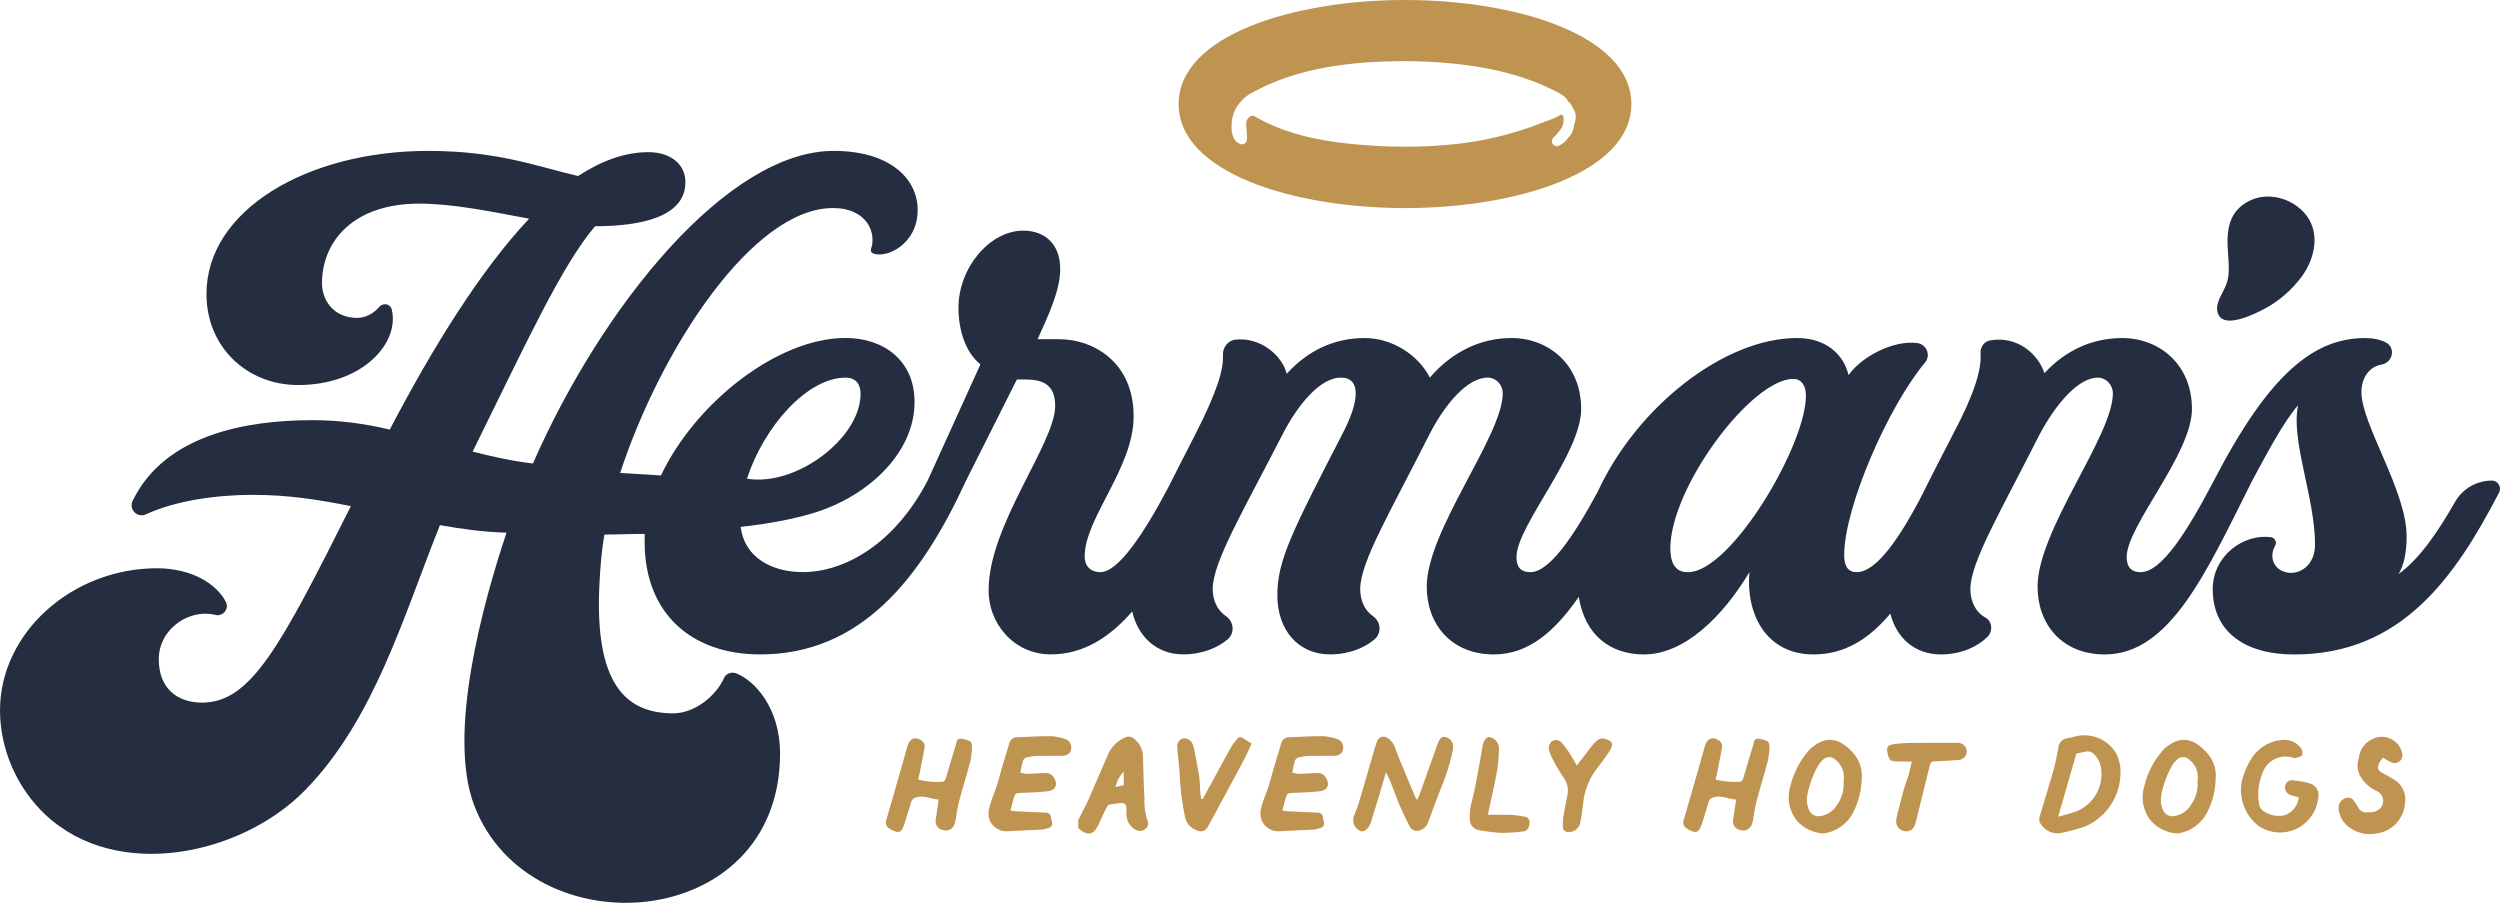 <?xml version="1.0" encoding="UTF-8"?> <svg xmlns="http://www.w3.org/2000/svg" xmlns:xlink="http://www.w3.org/1999/xlink" xmlns:xodm="http://www.corel.com/coreldraw/odm/2003" xml:space="preserve" width="194.086mm" height="70.093mm" version="1.1" style="shape-rendering:geometricPrecision; text-rendering:geometricPrecision; image-rendering:optimizeQuality; fill-rule:evenodd; clip-rule:evenodd" viewBox="0 0 193.734 69.965"> <defs> <style type="text/css"> .fil0 {fill:#242E40} .fil1 {fill:#BF9450} </style> </defs> <g id="Layer_x0020_1">  <g id="_734700912"> <path class="fil0" d="M190.248 38.895c-1.189,2.081 -2.668,4.376 -4.382,5.592 0.44,-0.681 0.634,-1.75 0.634,-2.919 0,-3.55 -3.503,-8.659 -3.503,-11.188 0,-1.158 0.667,-1.981 1.536,-2.122 0.895,-0.144 1.153,-1.32 0.342,-1.728 -0.422,-0.211 -0.962,-0.334 -1.586,-0.334 -3.989,0 -7.443,2.773 -11.724,11.043 -2.042,3.892 -4.036,7.101 -5.692,7.101 -0.731,0 -1.07,-0.439 -1.07,-1.167 0,-2.431 5.059,-7.979 5.059,-11.479 0,-3.501 -2.578,-5.498 -5.4,-5.498 -2.286,0 -4.378,0.925 -6.031,2.723 -0.469,-1.456 -2.072,-2.912 -4.206,-2.542 -0.469,0.081 -0.78,0.525 -0.744,1 0.091,1.22 -0.451,3.106 -2.154,6.309 -1.047,2.028 -1.889,3.667 -2.564,5.031 -1.55,2.914 -3.339,5.62 -4.878,5.62 -0.731,0 -0.972,-0.536 -0.972,-1.314 0,-3.714 3.415,-11.527 6.264,-14.927 0.472,-0.564 0.122,-1.422 -0.611,-1.514 -1.865,-0.231 -4.3,1.053 -5.314,2.481 -0.389,-1.606 -1.75,-2.87 -3.99,-2.87 -5.672,0 -12.442,5.367 -15.451,11.918 -1.884,3.483 -3.743,6.226 -5.223,6.226 -0.778,0 -1.07,-0.439 -1.07,-1.167 0,-2.431 5.012,-7.979 5.012,-11.479 0,-3.5 -2.578,-5.497 -5.4,-5.497 -2.384,0 -4.62,1.069 -6.323,3.064 -0.925,-1.8 -2.966,-3.064 -5.059,-3.064 -2.286,0 -4.378,0.925 -6.031,2.773 -0.367,-1.431 -2.039,-2.859 -3.975,-2.648 -0.591,0.064 -1,0.605 -0.972,1.2 0.047,1.069 -0.378,2.689 -2.153,6.165 -0.822,1.603 -1.517,2.958 -2.106,4.131 -1.9,3.584 -3.857,6.52 -5.24,6.52 -0.778,0 -1.217,-0.486 -1.217,-1.217 0,-2.967 3.795,-6.859 3.795,-10.848 0,-4.328 -3.259,-5.984 -5.74,-5.984l-1.703 0c0.778,-1.703 1.75,-3.795 1.75,-5.351 0.047,-1.944 -1.12,-3.064 -2.87,-3.064 -2.578,0 -5.012,2.869 -5.012,5.984 0,1.703 0.537,3.453 1.703,4.378l-4.087 8.998c-2.578,4.962 -6.47,7.101 -9.679,7.101 -2.384,0 -4.523,-1.119 -4.814,-3.503 2.236,-0.244 4.281,-0.633 5.934,-1.167 4.134,-1.361 7.54,-4.67 7.54,-8.511 0,-3.259 -2.434,-4.962 -5.35,-4.962 -5.253,0 -11.627,5.008 -14.301,10.654l-3.162 -0.195c3.162,-9.631 10.265,-20.527 16.491,-20.527 2.681,0 3.384,1.975 2.947,3.172 -0.044,0.125 0.014,0.272 0.134,0.328 0.992,0.458 3.484,-0.658 3.484,-3.356 0,-2.333 -2.042,-4.573 -6.518,-4.573 -8.172,0 -17.901,11.918 -23.299,24.225 -1.653,-0.195 -3.162,-0.537 -4.67,-0.925 4.183,-8.465 6.859,-14.349 9.484,-17.462 3.698,0 7.004,-0.778 7.004,-3.406 0,-1.458 -1.217,-2.334 -2.87,-2.334 -1.847,0 -3.647,0.681 -5.448,1.848 -3.309,-0.778 -6.275,-1.945 -11.626,-1.945 -9.34,0 -17.172,4.573 -17.172,11.09 0,4.133 3.162,7.053 7.101,7.053 5.064,0 7.896,-3.314 7.253,-5.87 -0.108,-0.434 -0.675,-0.525 -0.966,-0.184 -0.411,0.483 -1.022,0.85 -1.714,0.85 -1.897,0 -2.722,-1.458 -2.722,-2.675 0,-3.259 2.431,-6.179 7.539,-6.179 2.628,0 5.643,0.634 8.512,1.167 -3.795,4.037 -7.493,10.021 -10.798,16.344 -1.847,-0.439 -3.795,-0.731 -5.984,-0.731 -5.012,0 -11.441,1.075 -13.941,6.253 -0.32,0.659 0.363,1.355 1.028,1.047 2.317,-1.075 5.508,-1.512 8.292,-1.512 2.783,0 5.156,0.389 7.59,0.875 -5.448,10.849 -7.734,15.226 -11.529,15.226 -1.944,0 -3.356,-1.119 -3.356,-3.356 0,-2.42 2.442,-3.937 4.359,-3.442 0.603,0.156 1.12,-0.45 0.839,-1.005 -0.703,-1.381 -2.628,-2.609 -5.343,-2.609 -6.614,0.014 -12.159,5.023 -12.159,11.007 0,3.028 1.314,6.02 3.517,8.09 5.573,5.228 15.204,3.111 20.096,-1.87 5.415,-5.509 7.668,-13.585 10.482,-20.569 1.653,0.292 3.309,0.536 5.156,0.583 -1.823,5.47 -4.617,15.571 -2.508,21.124 4.278,11.268 23.702,9.948 23.705,-3.992 0,-3.637 -2.039,-5.706 -3.406,-6.231 -0.364,-0.139 -0.786,0.019 -0.942,0.375 -0.555,1.27 -2.175,2.725 -3.939,2.725 -3.795,0 -6.09,-2.453 -5.709,-10.012 0.058,-1.167 0.144,-2.481 0.389,-3.842 1.022,0 2.092,-0.05 3.114,-0.05l0 0.633c0,5.498 3.6,8.707 8.951,8.707 7.782,0 12.451,-5.837 15.957,-13.474l3.939 -7.832c1.264,0 2.967,-0.147 2.967,2.042 0,2.919 -5.156,9.242 -5.156,14.251 -0.05,2.528 1.898,5.009 4.814,5.009 2.506,0 4.531,-1.286 6.315,-3.326 0.433,1.945 1.886,3.326 3.947,3.326 1.492,0 2.689,-0.52 3.445,-1.167 0.581,-0.497 0.486,-1.383 -0.15,-1.811 -0.642,-0.433 -1.008,-1.211 -1.008,-2.08 0,-2.092 2.383,-6.081 5.4,-11.965 1.217,-2.383 2.967,-4.426 4.523,-4.426 1.556,0 1.508,1.75 0.097,4.426 -3.939,7.637 -5.009,9.776 -5.009,12.451 0,2.675 1.605,4.573 4.087,4.573 1.492,0 2.692,-0.522 3.447,-1.17 0.578,-0.497 0.486,-1.378 -0.142,-1.808 -0.627,-0.433 -0.972,-1.211 -0.972,-2.08 0,-2.092 2.334,-5.984 5.351,-11.965 1.217,-2.383 2.967,-4.428 4.526,-4.426 0.642,0 1.158,0.542 1.167,1.183 0.039,3.292 -5.887,10.623 -5.887,15.016 0,2.92 1.898,5.253 5.206,5.253 2.667,0 4.722,-1.778 6.575,-4.465 0.469,2.987 2.464,4.465 5.05,4.465 3.162,0 6.128,-2.967 8.173,-6.373 -0.292,3.259 1.315,6.373 4.962,6.373 2.426,0 4.292,-1.189 5.959,-3.164 0.464,1.861 1.873,3.164 3.918,3.164 1.605,0 2.878,-0.628 3.606,-1.361 0.441,-0.445 0.381,-1.211 -0.172,-1.509 -0.739,-0.4 -1.15,-1.242 -1.15,-2.189 0,-2.092 2.334,-5.984 5.351,-11.965 1.273,-2.397 3.034,-4.448 4.547,-4.425 0.644,0.008 1.148,0.583 1.145,1.228 -0.016,3.314 -5.836,10.595 -5.836,14.968 0,2.92 1.897,5.253 5.205,5.253 5.11,0 7.93,-6.517 11.432,-13.474 1.265,-2.333 2.384,-4.475 3.55,-5.836 -0.583,2.725 1.314,7.15 1.314,10.798 0,1.458 -0.973,2.189 -1.847,2.189 -0.876,0 -1.458,-0.583 -1.458,-1.314 0,-0.308 0.081,-0.569 0.209,-0.772 0.167,-0.27 -0.005,-0.634 -0.319,-0.675 -2.104,-0.289 -4.512,1.419 -4.512,4.028 0,3.259 2.434,5.059 6.323,5.059 8.314,0 12.46,-5.989 15.867,-12.546 0.219,-0.422 -0.083,-0.928 -0.561,-0.928 -1.18,0 -2.267,0.631 -2.852,1.653l0 -0.003zm-124.727 -9.631l0 0c0.828,0 1.167,0.536 1.167,1.264 0,3.406 -4.962,7.198 -8.804,6.568 1.314,-4.037 4.67,-7.831 7.637,-7.831zm65.281 15.079l0 0c-0.731,0 -1.361,-0.389 -1.361,-1.847 0,-4.717 6.276,-13.135 9.534,-13.135 0.583,0 0.971,0.486 0.971,1.264 0.051,3.795 -5.789,13.718 -9.145,13.718z"></path> <path class="fil1" d="M108.878 0c-8.718,0 -17.543,2.77 -17.543,8.062 0,5.293 8.826,8.062 17.543,8.062 8.717,0 17.544,-2.77 17.544,-8.062 0,-5.292 -8.826,-8.062 -17.544,-8.062zm13.115 9.67l0 0c-0.053,0.369 -0.178,0.75 -0.456,0.986 -0.192,0.297 -0.451,0.508 -0.775,0.655 -0.153,0.07 -0.358,-0.03 -0.442,-0.161 -0.086,-0.139 -0.08,-0.353 0.045,-0.47 0.158,-0.15 0.303,-0.311 0.439,-0.48 0.041,-0.05 0.08,-0.103 0.119,-0.155 0.006,-0.006 0.006,-0.009 0.006,-0.009 0,-0.003 0.003,-0.006 0.011,-0.017 0.019,-0.03 0.041,-0.061 0.061,-0.091 0.025,-0.039 0.047,-0.084 0.073,-0.122 0.005,-0.017 0.008,-0.028 0.013,-0.047 0.023,-0.083 0.042,-0.167 0.062,-0.25 0.016,-0.122 0.027,-0.244 0.022,-0.372 0,-0.05 -0.011,-0.097 -0.019,-0.147 -0.02,-0.019 -0.039,-0.036 -0.061,-0.052 0.064,0.047 -0.061,-0.034 -0.084,-0.047 -0.009,-0.006 -0.017,-0.014 -0.025,-0.019 -0.375,0.247 -0.833,0.394 -1.233,0.553 -0.725,0.286 -1.458,0.544 -2.203,0.769 -1.489,0.453 -3.02,0.778 -4.567,0.95 -2.819,0.32 -5.684,0.286 -8.504,-0.014 -2.461,-0.264 -4.939,-0.802 -7.109,-2.039 -0.064,-0.036 -0.136,-0.078 -0.211,-0.125 -0.164,0 -0.305,0.042 -0.436,0.2 -0.178,0.216 -0.153,0.508 -0.13,0.778 0.028,0.32 0.067,0.625 0.03,0.945 -0.022,0.2 -0.283,0.342 -0.467,0.286 -0.753,-0.231 -0.761,-1.209 -0.684,-1.85 0.103,-0.845 0.653,-1.583 1.361,-2.033 0.008,-0.006 0.019,-0.006 0.027,-0.011 0.051,-0.03 0.1,-0.058 0.15,-0.086 3.617,-1.998 7.804,-2.453 11.873,-2.453 2.439,0 4.728,0.22 6.806,0.653 1.661,0.347 3.225,0.861 4.745,1.611 0.361,0.178 0.927,0.461 1.089,0.848 0.008,0.014 0.022,0.025 0.031,0.036 0.017,0.014 0.033,0.02 0.047,0.034 0.13,0.122 0.222,0.281 0.289,0.45 0.288,0.367 0.272,0.831 0.106,1.286l0 0.014z"></path> <path class="fil1" d="M72.738 61.962c-0.603,-0.033 -1.136,-0.369 -1.747,-0.172 -0.18,0.034 -0.325,0.17 -0.375,0.345 -0.136,0.456 -0.275,0.909 -0.417,1.364 -0.058,0.211 -0.131,0.42 -0.22,0.623 -0.167,0.358 -0.325,0.422 -0.67,0.286 -0.139,-0.052 -0.27,-0.123 -0.391,-0.208 -0.253,-0.136 -0.35,-0.448 -0.222,-0.706 0.294,-1.028 0.597,-2.053 0.892,-3.081 0.247,-0.864 0.494,-1.725 0.733,-2.589 0.161,-0.583 0.561,-0.767 1.045,-0.475 0.228,0.13 0.339,0.397 0.272,0.653 -0.114,0.633 -0.244,1.264 -0.369,1.9 -0.034,0.164 -0.075,0.328 -0.117,0.511 0.592,0.147 1.2,0.205 1.808,0.172 0.267,0 0.314,-0.197 0.372,-0.394 0.242,-0.814 0.478,-1.628 0.728,-2.436 0.062,-0.2 0.062,-0.509 0.328,-0.511 0.275,0.011 0.544,0.08 0.792,0.203 0.091,0.042 0.152,0.264 0.147,0.4 -0.006,0.389 -0.053,0.778 -0.136,1.158 -0.264,1.017 -0.583,2.02 -0.853,3.037 -0.134,0.506 -0.208,1.03 -0.294,1.548 -0.1,0.603 -0.478,0.88 -1.003,0.728 -0.183,-0.039 -0.344,-0.153 -0.442,-0.314 -0.097,-0.161 -0.125,-0.353 -0.078,-0.536 0.067,-0.486 0.144,-0.97 0.219,-1.497l-0.003 -0.006z"></path> <path class="fil1" d="M79.072 59.875c0.169,0.047 0.342,0.078 0.517,0.092 0.472,-0.008 0.95,-0.047 1.42,-0.061 0.255,-0.019 0.5,0.1 0.642,0.314 0.358,0.53 0.186,1.017 -0.425,1.092 -0.68,0.086 -1.369,0.097 -2.055,0.131 -0.486,0.022 -0.505,0.025 -0.645,0.514 -0.078,0.275 -0.141,0.553 -0.219,0.864 0.164,0.019 0.289,0.041 0.413,0.047 0.753,0.036 1.503,0.075 2.256,0.098 0.269,0.008 0.439,0.097 0.472,0.394 0.014,0.117 0.056,0.231 0.073,0.345 0.03,0.1 0.016,0.205 -0.036,0.294 -0.052,0.089 -0.139,0.153 -0.242,0.172 -0.186,0.061 -0.381,0.1 -0.575,0.122 -0.883,0.05 -1.767,0.067 -2.648,0.125 -0.584,0.017 -1.117,-0.333 -1.333,-0.875 -0.114,-0.336 -0.114,-0.7 0,-1.036 0.131,-0.525 0.364,-1.02 0.536,-1.534 0.128,-0.383 0.22,-0.778 0.333,-1.172 0.22,-0.747 0.439,-1.495 0.669,-2.237 0.081,-0.266 0.334,-0.447 0.611,-0.43 0.864,-0.036 1.734,-0.092 2.6,-0.086 0.378,0.019 0.747,0.095 1.103,0.22 0.336,0.105 0.539,0.45 0.463,0.794 -0.047,0.32 -0.283,0.503 -0.691,0.509 -0.605,0.008 -1.214,0 -1.819,0.005 -0.181,0 -0.361,0.014 -0.539,0.042 -0.641,0.111 -0.641,0.114 -0.791,0.783 -0.028,0.142 -0.05,0.275 -0.089,0.475z"></path> <path class="fil1" d="M83.553 63.553c0.286,-0.572 0.594,-1.133 0.856,-1.72 0.509,-1.142 0.981,-2.3 1.486,-3.445 0.284,-0.575 0.764,-1.028 1.356,-1.272 0.164,-0.064 0.35,-0.047 0.5,0.042 0.494,0.312 0.802,0.845 0.825,1.428 0.028,1.086 0.047,2.175 0.111,3.258 -0.033,0.592 0.047,1.183 0.236,1.745 0.112,0.222 0.042,0.494 -0.158,0.639 -0.203,0.183 -0.5,0.217 -0.739,0.086 -0.431,-0.217 -0.708,-0.653 -0.728,-1.133 -0.017,-0.15 -0.006,-0.306 -0.009,-0.458 -0.013,-0.445 -0.1,-0.528 -0.542,-0.486 -0.228,0.019 -0.452,0.072 -0.68,0.091 -0.2,0.017 -0.275,0.158 -0.344,0.314 -0.181,0.381 -0.378,0.756 -0.544,1.145 -0.339,0.786 -0.751,1.153 -1.62,0.384l-0.006 -0.611 0 -0.006zm3.531 -2.711l0 0 0 -1.05c-0.325,0.327 -0.544,0.747 -0.63,1.203l0.63 -0.153z"></path> <path class="fil1" d="M93.19 61.931c0.283,-0.514 0.567,-1.025 0.847,-1.539 0.453,-0.828 0.894,-1.664 1.358,-2.487 0.139,-0.228 0.3,-0.444 0.475,-0.644 0.047,-0.069 0.122,-0.117 0.205,-0.128 0.084,-0.014 0.17,0.008 0.236,0.058 0.211,0.128 0.417,0.258 0.675,0.422 -0.236,0.576 -0.497,1.101 -0.772,1.617 -0.564,1.056 -1.136,2.108 -1.703,3.162 -0.298,0.547 -0.583,1.1 -0.892,1.639 -0.069,0.17 -0.211,0.303 -0.386,0.361 -0.175,0.058 -0.366,0.036 -0.525,-0.061 -0.467,-0.167 -0.808,-0.575 -0.886,-1.067 -0.217,-1.047 -0.35,-2.111 -0.4,-3.178 -0.028,-0.625 -0.112,-1.25 -0.172,-1.875 -0.008,-0.103 -0.019,-0.203 -0.019,-0.306 -0.036,-0.292 0.134,-0.572 0.411,-0.677 0.284,-0.053 0.572,0.075 0.725,0.32 0.075,0.13 0.128,0.275 0.156,0.424 0.142,0.717 0.286,1.431 0.4,2.151 0.061,0.4 0.056,0.811 0.086,1.217 0.017,0.192 0.053,0.384 0.08,0.578l0.097 0.011 0.003 0.003z"></path> <path class="fil1" d="M100.146 59.875c0.17,0.047 0.342,0.078 0.517,0.092 0.472,-0.008 0.95,-0.047 1.42,-0.061 0.255,-0.019 0.499,0.1 0.641,0.314 0.358,0.53 0.186,1.017 -0.425,1.092 -0.681,0.086 -1.37,0.097 -2.056,0.131 -0.486,0.022 -0.505,0.025 -0.644,0.514 -0.078,0.275 -0.142,0.553 -0.22,0.864 0.164,0.019 0.289,0.041 0.414,0.047 0.753,0.036 1.503,0.075 2.256,0.098 0.269,0.008 0.439,0.097 0.472,0.394 0.014,0.117 0.056,0.231 0.072,0.345 0.031,0.1 0.017,0.205 -0.036,0.294 -0.053,0.089 -0.139,0.153 -0.242,0.172 -0.186,0.061 -0.38,0.1 -0.575,0.122 -0.883,0.05 -1.767,0.067 -2.647,0.125 -0.583,0.017 -1.117,-0.333 -1.334,-0.875 -0.114,-0.336 -0.114,-0.7 0,-1.036 0.131,-0.525 0.364,-1.02 0.537,-1.534 0.128,-0.383 0.219,-0.778 0.333,-1.172 0.22,-0.747 0.439,-1.495 0.669,-2.237 0.081,-0.266 0.333,-0.447 0.611,-0.43 0.864,-0.036 1.734,-0.092 2.6,-0.086 0.378,0.019 0.747,0.095 1.103,0.22 0.336,0.105 0.539,0.45 0.464,0.794 -0.047,0.32 -0.283,0.503 -0.692,0.509 -0.605,0.008 -1.214,0 -1.819,0.005 -0.181,0 -0.362,0.014 -0.539,0.042 -0.644,0.111 -0.644,0.114 -0.792,0.783 -0.027,0.142 -0.05,0.275 -0.089,0.475z"></path> <path class="fil1" d="M109.822 61.979c0.061,-0.112 0.114,-0.228 0.164,-0.345 0.456,-1.278 0.911,-2.556 1.364,-3.833 0.023,-0.064 0.045,-0.128 0.069,-0.192 0.195,-0.464 0.328,-0.564 0.631,-0.489 0.373,0.103 0.611,0.464 0.559,0.848 -0.022,0.186 -0.067,0.369 -0.108,0.55 -0.22,0.925 -0.52,1.829 -0.892,2.704 -0.33,0.817 -0.628,1.647 -0.925,2.478 -0.078,0.259 -0.264,0.472 -0.514,0.581 -0.164,0.111 -0.367,0.139 -0.556,0.081 -0.189,-0.058 -0.339,-0.203 -0.408,-0.386 -0.289,-0.553 -0.553,-1.122 -0.797,-1.697 -0.238,-0.559 -0.43,-1.139 -0.658,-1.703 -0.086,-0.214 -0.197,-0.419 -0.344,-0.736 -0.208,0.712 -0.378,1.306 -0.559,1.9 -0.2,0.667 -0.411,1.331 -0.617,1.994 -0.009,0.034 -0.022,0.064 -0.033,0.098 -0.172,0.419 -0.503,0.664 -0.767,0.575 -0.422,-0.178 -0.65,-0.636 -0.537,-1.081 0.075,-0.258 0.2,-0.502 0.289,-0.761 0.1,-0.286 0.183,-0.578 0.272,-0.87 0.058,-0.195 0.111,-0.392 0.172,-0.586 0.275,-0.944 0.547,-1.892 0.823,-2.836 0.069,-0.264 0.152,-0.522 0.247,-0.778 0.042,-0.175 0.167,-0.32 0.339,-0.38 0.169,-0.061 0.358,-0.028 0.503,0.083 0.195,0.125 0.353,0.3 0.461,0.503 0.186,0.378 0.308,0.786 0.47,1.178 0.403,0.97 0.808,1.939 1.214,2.906 0.039,0.069 0.083,0.133 0.136,0.194l0.003 0.003z"></path> <path class="fil1" d="M115.309 63.14c0.642,0 1.228,-0.017 1.814,0.005 0.339,0.022 0.675,0.069 1.009,0.142 0.119,0.009 0.231,0.064 0.305,0.155 0.075,0.091 0.111,0.211 0.097,0.331 -0.014,0.328 -0.15,0.605 -0.444,0.653 -0.401,0.058 -0.803,0.091 -1.209,0.103 -0.225,0.019 -0.453,0.022 -0.678,0.005 -0.567,-0.036 -1.131,-0.108 -1.686,-0.222 -0.389,-0.114 -0.647,-0.483 -0.617,-0.889 -0.014,-0.439 0.036,-0.878 0.153,-1.303 0.225,-0.814 0.355,-1.656 0.517,-2.49 0.114,-0.6 0.214,-1.203 0.317,-1.803 0.075,-0.43 0.283,-0.72 0.517,-0.714 0.425,0.072 0.742,0.434 0.758,0.864 -0.009,0.594 -0.058,1.186 -0.15,1.772 -0.186,1.036 -0.43,2.056 -0.649,3.084 -0.019,0.061 -0.025,0.128 -0.056,0.303l0.003 0.003z"></path> <path class="fil1" d="M122.188 59.322c0.417,-0.539 0.747,-0.978 1.086,-1.408 0.136,-0.191 0.292,-0.364 0.467,-0.517 0.133,-0.117 0.305,-0.178 0.483,-0.172 0.736,0.15 0.872,0.403 0.509,0.975 -0.27,0.422 -0.576,0.825 -0.878,1.222 -0.666,0.811 -1.075,1.802 -1.172,2.847 -0.045,0.472 -0.114,0.942 -0.209,1.408 -0.05,0.469 -0.458,0.819 -0.931,0.797 -0.111,0.014 -0.219,-0.019 -0.303,-0.095 -0.08,-0.075 -0.128,-0.18 -0.122,-0.292 -0.02,-0.269 -0.008,-0.541 0.031,-0.811 0.086,-0.536 0.2,-1.067 0.303,-1.6 0.122,-0.48 0.022,-0.992 -0.27,-1.395 -0.32,-0.475 -0.611,-0.967 -0.875,-1.475 -0.097,-0.178 -0.175,-0.366 -0.231,-0.561 -0.117,-0.272 -0.047,-0.589 0.172,-0.789 0.242,-0.172 0.572,-0.136 0.769,0.086 0.272,0.314 0.514,0.653 0.723,1.011 0.144,0.214 0.264,0.447 0.444,0.767l0.003 0z"></path> <path class="fil1" d="M134.538 61.962c-0.603,-0.033 -1.136,-0.369 -1.75,-0.172 -0.181,0.034 -0.325,0.17 -0.375,0.345 -0.136,0.456 -0.275,0.909 -0.417,1.364 -0.058,0.211 -0.131,0.42 -0.22,0.623 -0.167,0.358 -0.325,0.422 -0.672,0.286 -0.139,-0.052 -0.27,-0.123 -0.391,-0.208 -0.253,-0.136 -0.35,-0.448 -0.222,-0.706 0.294,-1.028 0.597,-2.053 0.892,-3.081 0.247,-0.864 0.494,-1.725 0.733,-2.589 0.161,-0.583 0.561,-0.767 1.045,-0.475 0.228,0.13 0.339,0.397 0.272,0.653 -0.114,0.633 -0.244,1.264 -0.369,1.9 -0.034,0.164 -0.075,0.328 -0.117,0.511 0.592,0.147 1.2,0.205 1.808,0.172 0.268,0 0.313,-0.197 0.373,-0.394 0.241,-0.814 0.477,-1.628 0.728,-2.436 0.06,-0.2 0.06,-0.509 0.327,-0.511 0.276,0.011 0.545,0.08 0.792,0.203 0.091,0.042 0.152,0.264 0.148,0.4 -0.007,0.389 -0.054,0.778 -0.137,1.158 -0.264,1.017 -0.583,2.02 -0.853,3.037 -0.133,0.506 -0.204,1.03 -0.293,1.548 -0.101,0.603 -0.479,0.88 -1.004,0.728 -0.183,-0.039 -0.344,-0.153 -0.442,-0.314 -0.097,-0.161 -0.125,-0.353 -0.078,-0.536 0.067,-0.486 0.145,-0.97 0.22,-1.497l0.002 -0.006z"></path> <path class="fil1" d="M144.27 60.373c-0.022,0.936 -0.264,1.85 -0.705,2.675 -0.459,0.828 -1.278,1.395 -2.214,1.534 -0.016,0.006 -0.034,0.006 -0.047,0.006 -0.764,-0.042 -1.487,-0.378 -2.011,-0.937 -0.639,-0.752 -0.848,-1.78 -0.553,-2.725 0.248,-1.039 0.748,-2 1.453,-2.803 0.081,-0.086 0.167,-0.164 0.258,-0.236 1.176,-0.936 2.235,-0.664 3.281,0.617 0.413,0.531 0.608,1.2 0.538,1.87zm-1.406 0.141l0 0c0.117,-0.614 -0.118,-1.239 -0.611,-1.622 -0.131,-0.144 -0.316,-0.225 -0.51,-0.222 -0.195,0 -0.378,0.089 -0.506,0.233 -0.136,0.122 -0.253,0.267 -0.346,0.425 -0.397,0.711 -0.68,1.478 -0.836,2.278 -0.075,0.369 -0.039,0.752 0.104,1.1 0.136,0.392 0.543,0.62 0.95,0.531 0.513,-0.095 0.966,-0.403 1.239,-0.85 0.394,-0.542 0.577,-1.206 0.519,-1.873l-0.004 0z"></path> <path class="fil1" d="M148.156 59.014c-0.455,0 -0.825,0 -1.197,-0.008 -0.447,-0.008 -0.538,-0.086 -0.658,-0.525 -0.151,-0.559 -0.055,-0.745 0.509,-0.825 0.438,-0.058 0.877,-0.086 1.32,-0.086 1.133,-0.011 2.264,-0.008 3.397,-0.008l0.245 0c0.366,0.03 0.647,0.342 0.642,0.708 -0.031,0.328 -0.289,0.586 -0.618,0.622 -0.585,0.047 -1.174,0.075 -1.764,0.106 -0.389,0.019 -0.417,0.03 -0.509,0.408 -0.344,1.4 -0.691,2.806 -1.036,4.206 -0.031,0.134 -0.073,0.261 -0.122,0.386 -0.128,0.322 -0.477,0.497 -0.814,0.403 -0.339,-0.066 -0.592,-0.353 -0.611,-0.7 0,-0.136 0.013,-0.272 0.047,-0.403 0.167,-0.675 0.331,-1.353 0.517,-2.022 0.117,-0.423 0.282,-0.831 0.408,-1.253 0.089,-0.294 0.148,-0.605 0.24,-1.008l0.005 0z"></path> <path class="fil1" d="M164.328 59.875c-0.005,1.812 -1.078,3.445 -2.739,4.17 -0.65,0.225 -1.317,0.403 -1.991,0.528 -0.631,0.058 -1.234,-0.272 -1.523,-0.836 -0.052,-0.142 -0.058,-0.294 -0.017,-0.439 0.354,-1.203 0.722,-2.403 1.076,-3.606 0.105,-0.358 0.167,-0.725 0.248,-1.092 0.043,-0.197 0.085,-0.397 0.119,-0.6 0.003,-0.419 0.328,-0.767 0.745,-0.8 0.194,-0.03 0.385,-0.072 0.575,-0.131 1.219,-0.311 2.497,0.211 3.151,1.289 0.248,0.467 0.368,0.989 0.358,1.517zm-4.834 3.414l0 0c0.525,-0.15 0.95,-0.247 1.364,-0.397 1.302,-0.495 2.111,-1.797 1.978,-3.184 -0.022,-0.511 -0.253,-0.994 -0.636,-1.333 -0.293,-0.258 -0.655,-0.108 -0.989,-0.039 -0.125,0.028 -0.25,0.05 -0.305,0.058l-1.409 4.892 -0.003 0.003z"></path> <path class="fil1" d="M171.698 60.373c-0.021,0.936 -0.264,1.85 -0.705,2.675 -0.459,0.828 -1.278,1.395 -2.214,1.534 -0.016,0.006 -0.034,0.006 -0.047,0.006 -0.764,-0.042 -1.487,-0.378 -2.011,-0.937 -0.639,-0.752 -0.848,-1.78 -0.553,-2.725 0.247,-1.039 0.748,-2 1.453,-2.803 0.081,-0.086 0.167,-0.164 0.258,-0.236 1.176,-0.936 2.233,-0.664 3.281,0.617 0.413,0.531 0.608,1.2 0.538,1.87zm-1.406 0.141l0 0c0.117,-0.614 -0.118,-1.239 -0.611,-1.622 -0.131,-0.144 -0.316,-0.225 -0.511,-0.222 -0.194,0.003 -0.378,0.089 -0.506,0.233 -0.136,0.122 -0.252,0.267 -0.344,0.425 -0.397,0.711 -0.681,1.478 -0.836,2.278 -0.075,0.369 -0.039,0.752 0.102,1.1 0.136,0.392 0.545,0.62 0.95,0.531 0.518,-0.095 0.967,-0.403 1.239,-0.85 0.396,-0.542 0.579,-1.206 0.521,-1.873l-0.004 0z"></path> <path class="fil1" d="M178.133 61.787c-0.215,-0.058 -0.406,-0.105 -0.592,-0.167 -0.309,-0.072 -0.511,-0.369 -0.461,-0.681 0.011,-0.153 0.091,-0.294 0.217,-0.384 0.125,-0.089 0.284,-0.117 0.433,-0.078 0.409,0.036 0.811,0.109 1.208,0.211 0.258,0.061 0.48,0.225 0.615,0.456 0.133,0.231 0.164,0.506 0.083,0.758 -0.128,1.03 -0.784,1.922 -1.731,2.35 -0.947,0.425 -2.05,0.328 -2.906,-0.264 -1.022,-0.811 -1.516,-2.119 -1.284,-3.406 0.17,-0.708 0.467,-1.378 0.876,-1.981 0.577,-0.786 1.489,-1.258 2.466,-1.272 0.471,0.008 0.912,0.225 1.209,0.589 0.139,0.161 0.197,0.378 0.149,0.586 -0.061,0.139 -0.345,0.183 -0.535,0.244 -0.081,0.008 -0.164,-0.008 -0.237,-0.047 -0.895,-0.259 -1.842,0.172 -2.236,1.014 -0.373,0.808 -0.491,1.711 -0.344,2.589 0.029,0.256 0.191,0.48 0.422,0.592 0.469,0.314 1.049,0.411 1.594,0.269 0.589,-0.219 1,-0.755 1.059,-1.381l-0.005 0z"></path> <path class="fil1" d="M184.663 58.706c-0.094,0.114 -0.183,0.236 -0.258,0.364 -0.225,0.431 -0.159,0.625 0.266,0.859 0.323,0.164 0.639,0.344 0.945,0.539 0.603,0.412 0.895,1.145 0.745,1.859 -0.114,1.194 -1.056,2.145 -2.251,2.267 -0.736,0.139 -1.498,-0.047 -2.087,-0.508 -0.457,-0.331 -0.749,-0.845 -0.796,-1.408 -0.031,-0.244 0.058,-0.492 0.242,-0.658 0.183,-0.167 0.433,-0.236 0.674,-0.186 0.106,0.042 0.195,0.114 0.258,0.208 0.128,0.159 0.24,0.328 0.331,0.509 0.138,0.294 0.459,0.456 0.778,0.394 0.383,0.053 0.767,-0.095 1.017,-0.389 0.147,-0.205 0.195,-0.469 0.125,-0.717 -0.07,-0.247 -0.247,-0.444 -0.48,-0.544 -0.55,-0.25 -1.004,-0.672 -1.293,-1.203 -0.211,-0.414 -0.241,-0.897 -0.086,-1.333 0.059,-0.672 0.487,-1.253 1.109,-1.512 0.445,-0.208 0.962,-0.203 1.401,0.02 0.439,0.22 0.753,0.631 0.85,1.111 0.052,0.205 -0.005,0.425 -0.156,0.578 -0.149,0.153 -0.368,0.214 -0.574,0.162 -0.268,-0.108 -0.522,-0.244 -0.759,-0.408z"></path> <path class="fil0" d="M172.704 24.842c-0.264,-0.014 -0.488,-0.086 -0.646,-0.253 -0.274,-0.289 -0.304,-0.745 -0.181,-1.123 0.246,-0.767 0.708,-1.236 0.807,-2.078 0.089,-0.736 -0.022,-1.478 -0.055,-2.214 -0.07,-1.481 0.159,-2.781 1.57,-3.553 1.43,-0.784 3.269,-0.325 4.347,0.847 1.306,1.423 0.892,3.498 -0.161,4.942 -0.77,1.058 -1.792,1.939 -2.95,2.548 -0.522,0.272 -1.842,0.931 -2.73,0.886l0 -0.003z"></path> </g> </g> </svg> 
